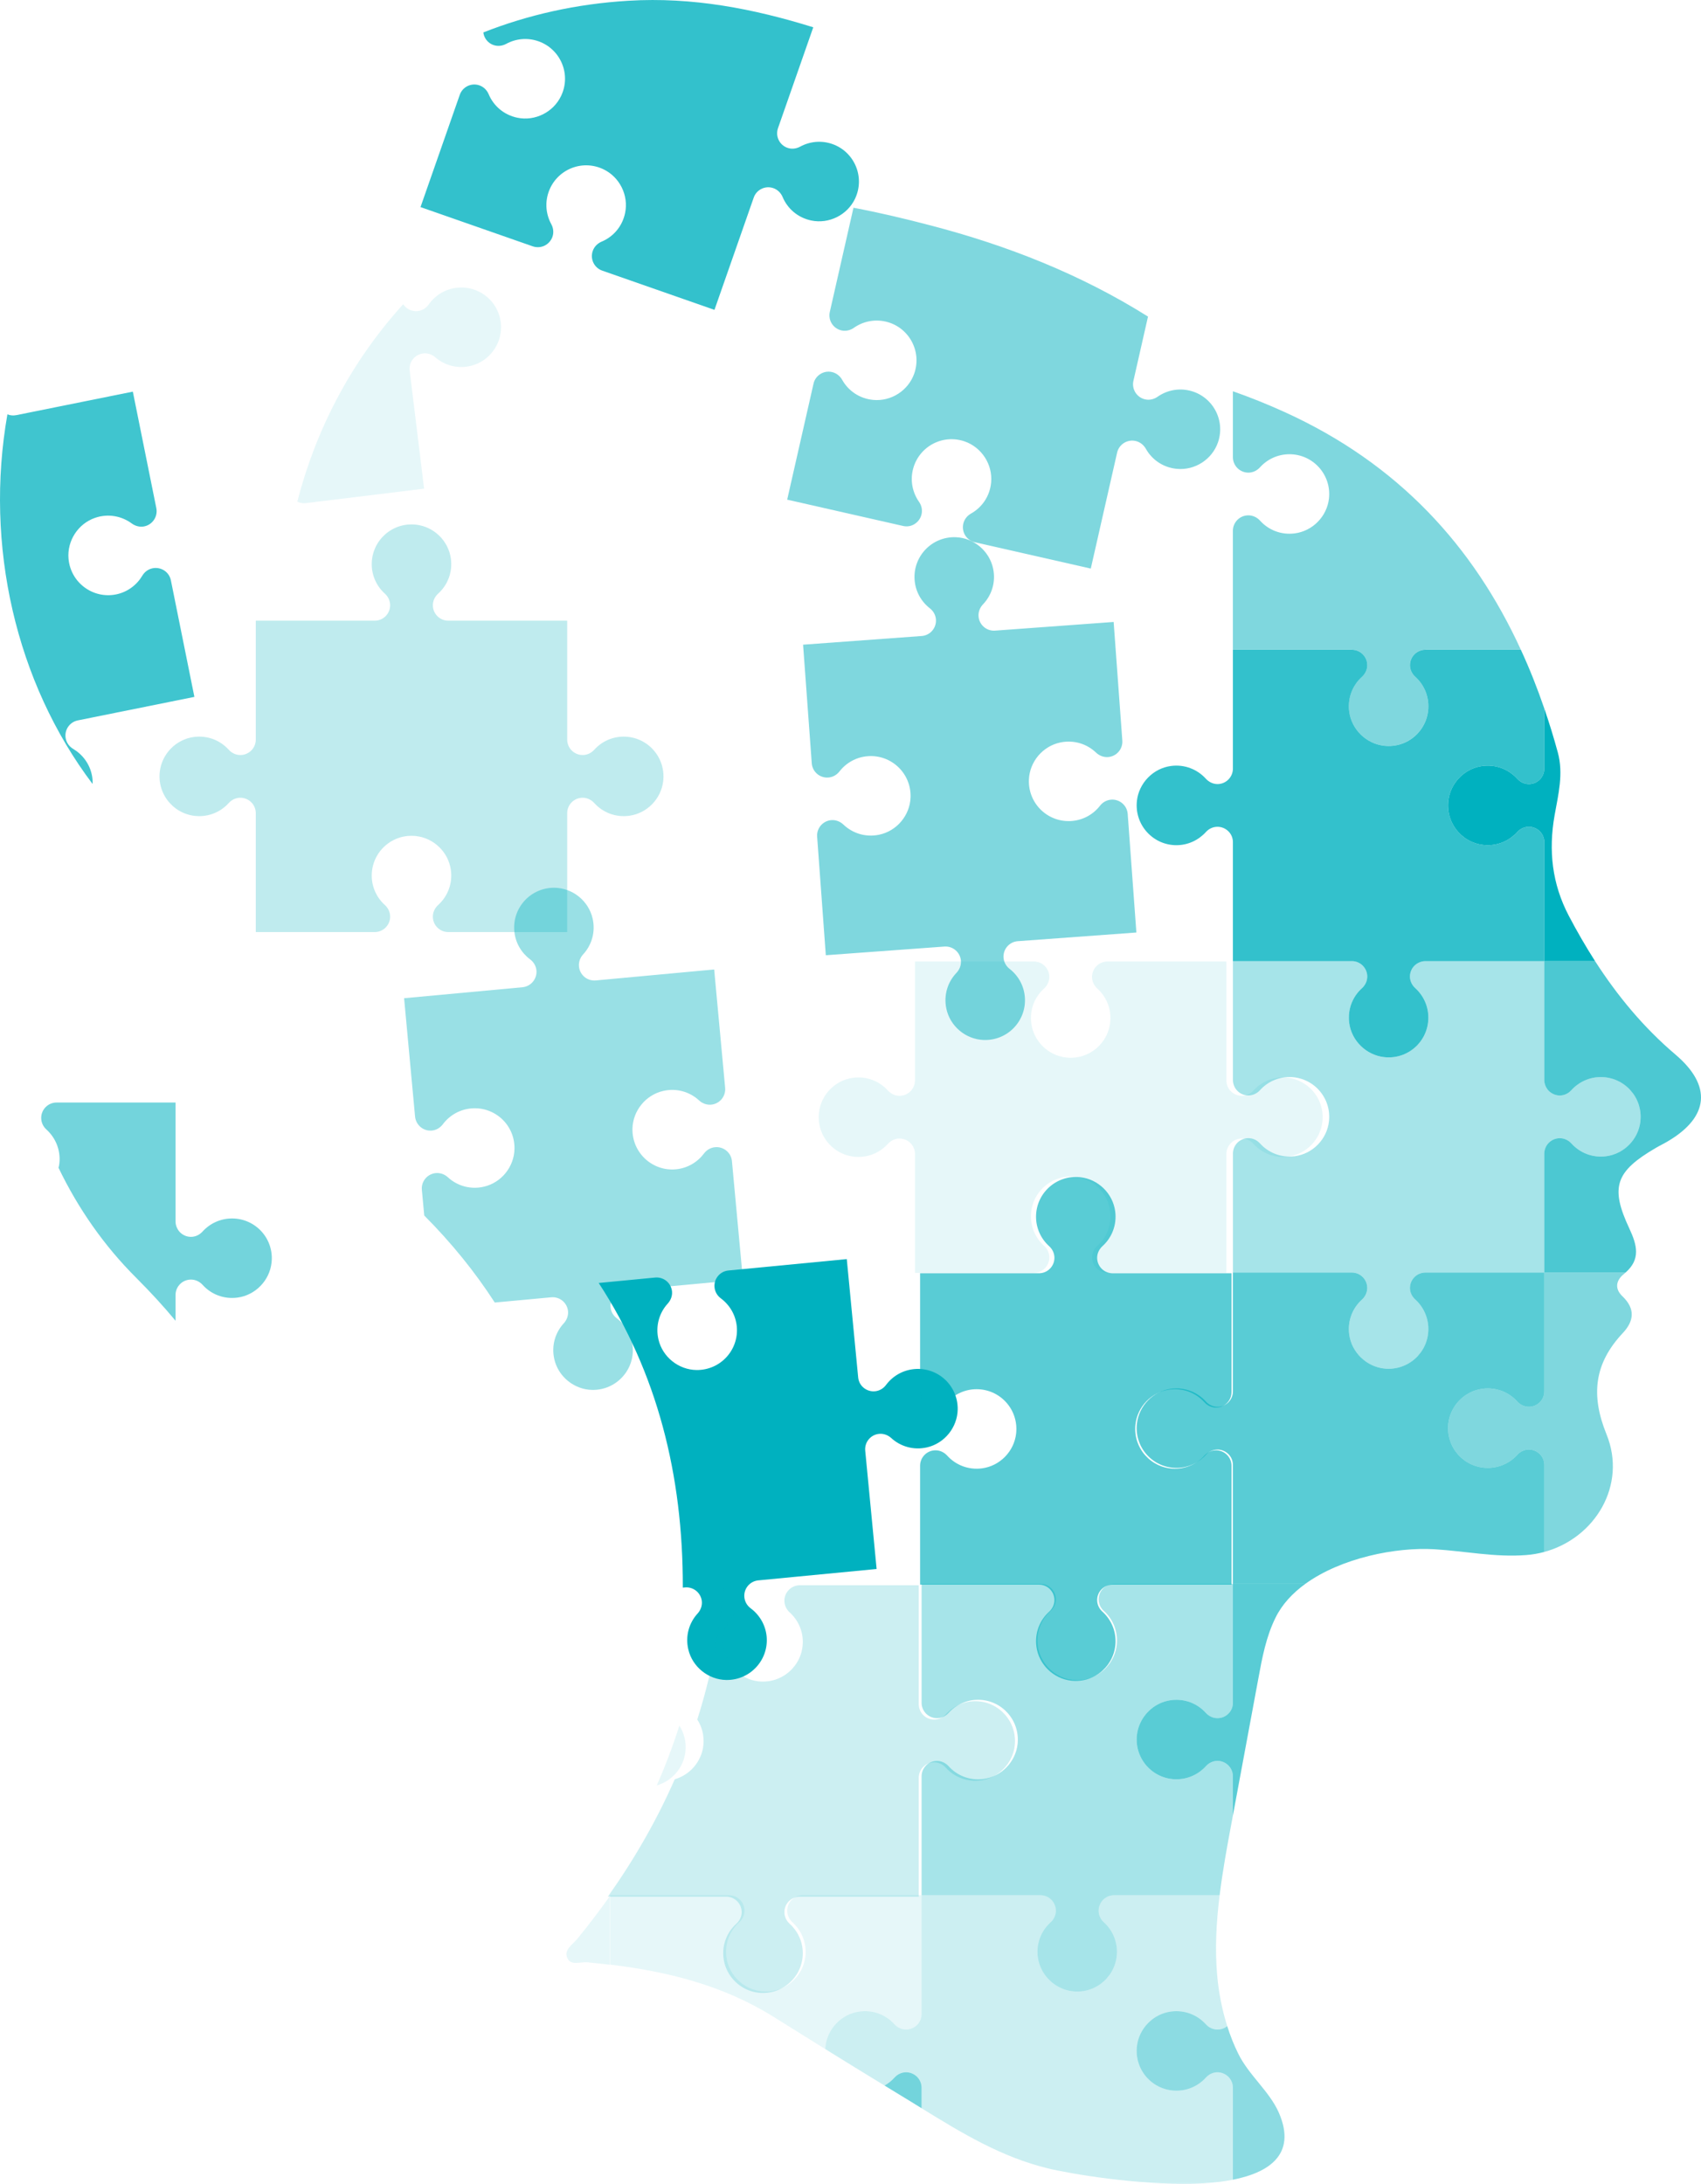 <?xml version="1.0" encoding="UTF-8" standalone="no"?>
<!-- Generator: Adobe Illustrator 27.5.0, SVG Export Plug-In . SVG Version: 6.00 Build 0)  -->

<svg
   version="1.1"
   id="Layer_1"
   x="0px"
   y="0px"
   viewBox="0 0 1154.605 1482.38"
   xml:space="preserve"
   width="1154.605"
   height="1482.38"
   xmlns="http://www.w3.org/2000/svg"
   xmlns:svg="http://www.w3.org/2000/svg"><defs
   id="defs57" />
<g
   id="g57"
   transform="translate(-473.067,-167.772)">
	
	<g
   id="g56">
		
		<g
   id="g55">
			<path
   style="opacity:0.35;fill:#00b1bf"
   d="m 1244.772,1345.529 c -1.77,16.292 10.93,30.033 26.805,30.033 7.964,0 15.094,-3.435 20.039,-8.901 2.03,-2.238 4.841,-3.591 7.86,-3.591 5.778,0 10.462,4.737 10.462,10.515 v 26.545 c -0.365,2.03 -0.781,4.111 -1.145,6.141 -2.967,15.875 -5.882,31.907 -7.86,47.99 h -71.672 c -2.915,0 -5.518,1.198 -7.391,3.071 -1.874,1.925 -3.071,4.58 -3.071,7.443 0,3.019 1.302,5.829 3.539,7.859 5.465,4.945 8.901,12.076 8.901,19.987 0,15.928 -13.741,28.628 -30.033,26.858 -12.128,-1.353 -22.069,-11.035 -23.682,-23.162 -1.249,-9.369 2.342,-17.958 8.64,-23.631 2.238,-2.03 3.592,-4.892 3.592,-7.911 0,-5.778 -4.684,-10.515 -10.462,-10.515 h -80.677 v -80.676 c 0,-2.863 1.145,-5.518 3.072,-7.444 1.873,-1.873 4.528,-3.071 7.391,-3.071 3.019,0 5.882,1.405 7.911,3.644 5.673,6.298 14.262,9.889 23.683,8.64 12.075,-1.613 21.757,-11.555 23.11,-23.682 1.77,-16.291 -10.931,-30.085 -26.806,-30.085 -7.963,0 -15.094,3.488 -20.039,8.953 -2.03,2.238 -4.84,3.539 -7.859,3.539 -5.778,0 -10.462,-4.685 -10.462,-10.462 v -80.729 h 80.677 c 2.915,0 5.517,1.197 7.391,3.071 1.874,1.926 3.071,4.528 3.071,7.443 0,3.019 -1.354,5.881 -3.592,7.911 -6.298,5.674 -9.889,14.261 -8.64,23.631 1.613,12.128 11.555,21.809 23.682,23.162 16.292,1.77 30.033,-10.931 30.033,-26.806 0,-7.963 -3.435,-15.094 -8.901,-20.038 -2.238,-2.03 -3.539,-4.841 -3.539,-7.86 0,-5.778 4.685,-10.514 10.462,-10.514 h 80.677 v 80.729 c 0,2.863 -1.145,5.518 -3.071,7.391 -1.874,1.925 -4.528,3.071 -7.391,3.071 -3.019,0 -5.882,-1.353 -7.911,-3.591 -5.674,-6.298 -14.262,-9.889 -23.683,-8.641 -12.077,1.614 -21.758,11.556 -23.111,23.683 z"
   id="path29" />
			<path
   style="opacity:0.45;fill:#00b1bf"
   d="m 1309.938,1647.366 v -62.407 c 0,-2.915 -1.145,-5.518 -3.071,-7.443 -1.874,-1.875 -4.528,-3.072 -7.391,-3.072 -3.019,0 -5.83,1.354 -7.86,3.592 -4.945,5.465 -12.075,8.901 -20.039,8.901 -15.875,0 -28.575,-13.741 -26.805,-30.033 1.353,-12.18 11.035,-22.069 23.11,-23.682 9.421,-1.249 18.009,2.342 23.683,8.64 2.03,2.238 4.892,3.592 7.911,3.592 2.498,0 4.788,-0.885 6.61,-2.342 2.03,6.402 4.477,12.648 7.444,18.634 7.286,14.834 21.236,25.556 27.638,40.234 12.544,28.938 -8.016,40.806 -31.23,45.386 z"
   id="path30" />
			<path
   style="opacity:0.5;fill:#00b1bf"
   d="m 1433.701,627.106 c 5.465,4.945 8.901,12.075 8.901,20.038 0,15.928 -13.741,28.628 -30.033,26.806 -12.128,-1.353 -22.069,-11.034 -23.682,-23.11 -1.249,-9.421 2.342,-18.01 8.64,-23.683 2.238,-2.03 3.591,-4.892 3.591,-7.911 0,-5.778 -4.685,-10.462 -10.462,-10.462 h -80.729 v -80.729 c 0,-2.863 1.197,-5.518 3.071,-7.391 1.925,-1.925 4.528,-3.071 7.443,-3.071 3.018,0 5.881,1.353 7.911,3.591 5.674,6.298 14.261,9.889 23.631,8.64 12.128,-1.613 21.808,-11.503 23.162,-23.682 1.77,-16.24 -10.931,-30.033 -26.805,-30.033 -7.964,0 -15.094,3.435 -20.04,8.901 -2.03,2.238 -4.841,3.591 -7.859,3.591 -5.778,0 -10.514,-4.685 -10.514,-10.514 v -44.711 c 11.919,4.164 23.682,8.901 35.341,14.21 76.826,34.977 127.73,90.67 160.105,161.198 h -64.75 c -2.863,0 -5.518,1.145 -7.443,3.071 -1.874,1.874 -3.072,4.528 -3.072,7.391 10e-4,3.019 1.355,5.829 3.593,7.86 z"
   id="path31" />
			<path
   style="fill:#00b1bf"
   d="m 1123.131,1124.446 c -0.185,12.201 -8.868,23.024 -20.734,25.788 -9.258,2.146 -18.151,-0.605 -24.402,-6.332 -2.235,-2.033 -5.214,-3.106 -8.219,-2.817 -5.751,0.554 -9.965,5.666 -9.411,11.417 l 7.731,80.306 -80.358,7.736 c -2.85,0.274 -5.378,1.721 -7.063,3.765 -1.732,2.102 -2.623,4.802 -2.343,7.703 0.289,3.005 1.854,5.678 4.276,7.484 5.914,4.399 10.069,11.163 10.832,19.089 1.521,15.802 -10.991,29.765 -27.378,29.566 -12.201,-0.185 -23.025,-8.869 -25.794,-20.786 -2.141,-9.206 0.611,-18.1 6.337,-24.35 2.033,-2.235 3.158,-5.219 2.868,-8.224 -0.553,-5.75 -5.722,-10.012 -11.473,-9.458 l -1.451,0.139 c 0.206,-76.625 -17.52,-146.138 -57.088,-206.803 l 38.288,-3.686 c 2.85,-0.275 5.602,0.611 7.703,2.343 2.045,1.686 3.491,4.213 3.765,7.063 0.289,3.005 -0.835,5.99 -2.869,8.224 -5.725,6.251 -8.477,15.143 -6.331,24.402 2.764,11.865 13.587,20.549 25.789,20.734 16.386,0.2 28.898,-13.763 27.377,-29.565 -0.763,-7.927 -4.917,-14.691 -10.831,-19.089 -2.422,-1.806 -3.987,-4.479 -4.276,-7.484 -0.553,-5.751 3.661,-10.862 9.411,-11.416 l 80.358,-7.736 7.732,80.306 c 0.279,2.901 1.668,5.382 3.765,7.062 2.044,1.686 4.802,2.623 7.651,2.349 3.005,-0.29 5.678,-1.854 7.484,-4.276 4.398,-5.914 11.167,-10.017 19.094,-10.78 15.802,-1.521 29.761,10.94 29.56,27.326 z"
   id="path32" />
			<path
   style="opacity:0.1;fill:#00b1bf"
   d="m 938.315,1356.805 c -1.197,10.878 -9.108,19.988 -19.414,22.902 5.778,-13.221 10.878,-26.701 15.303,-40.547 3.227,4.997 4.84,11.138 4.111,17.645 z"
   id="path33" />
			<path
   style="opacity:0.2;fill:#00b1bf"
   d="m 1161.858,1352.638 c -1.353,12.128 -11.034,22.069 -23.11,23.682 -9.421,1.249 -18.009,-2.342 -23.682,-8.64 -2.03,-2.238 -4.893,-3.643 -7.912,-3.643 -2.862,0 -5.517,1.197 -7.391,3.071 -1.925,1.925 -3.071,4.58 -3.071,7.443 v 80.676 h -80.729 c -2.862,0 -5.517,1.198 -7.391,3.072 -1.926,1.925 -3.071,4.58 -3.071,7.443 0,3.019 1.301,5.829 3.539,7.859 5.465,4.945 8.952,12.076 8.952,19.988 0,15.928 -13.793,28.627 -30.084,26.858 -12.128,-1.353 -22.069,-11.035 -23.683,-23.162 -1.249,-9.369 2.342,-17.958 8.641,-23.631 2.238,-2.03 3.643,-4.892 3.643,-7.911 0,-5.778 -4.737,-10.515 -10.514,-10.515 h -80.313 c 17.905,-25.296 33.155,-51.789 45.387,-79.688 10.306,-2.915 18.218,-12.023 19.415,-22.901 0.728,-6.506 -0.885,-12.648 -4.112,-17.645 5.725,-18.009 10.254,-36.591 13.481,-55.745 1.978,-11.919 3.591,-23.735 4.685,-35.394 h 1.458 c 5.777,0 10.514,4.736 10.514,10.514 0,3.019 -1.405,5.882 -3.643,7.911 -6.298,5.674 -9.89,14.262 -8.641,23.631 1.614,12.128 11.555,21.809 23.683,23.162 16.291,1.77 30.084,-10.931 30.084,-26.806 0,-7.963 -3.487,-15.094 -8.952,-20.038 -2.238,-2.03 -3.539,-4.841 -3.539,-7.86 0,-2.915 1.145,-5.517 3.071,-7.443 1.874,-1.874 4.528,-3.071 7.391,-3.071 h 80.729 v 80.729 c 0,5.778 4.685,10.462 10.462,10.462 3.019,0 5.83,-1.302 7.86,-3.539 4.945,-5.465 12.075,-8.953 20.039,-8.953 15.874,-10e-4 28.574,13.792 26.804,30.084 z"
   id="path34" />
			<path
   style="opacity:0.8;fill:#00b1bf"
   d="m 1456.146,711.407 c -1.77,16.292 10.878,30.085 26.805,30.085 7.964,0 15.094,-3.488 20.039,-8.953 2.03,-2.238 4.841,-3.539 7.86,-3.539 5.777,0 10.462,4.685 10.462,10.462 v 80.729 h -80.677 c -2.863,0 -5.518,1.197 -7.444,3.071 -1.873,1.874 -3.071,4.476 -3.071,7.391 0,3.019 1.353,5.829 3.592,7.86 5.465,4.945 8.901,12.075 8.901,20.039 0,15.927 -13.741,28.628 -30.033,26.805 -12.128,-1.353 -22.069,-11.035 -23.683,-23.11 -1.248,-9.422 2.342,-18.009 8.641,-23.683 2.239,-2.03 3.592,-4.892 3.592,-7.911 0,-5.778 -4.685,-10.461 -10.462,-10.461 h -80.729 v -80.729 c 0,-2.915 -1.145,-5.517 -3.071,-7.391 -1.874,-1.874 -4.528,-3.071 -7.391,-3.071 -3.019,0 -5.83,1.302 -7.86,3.539 -4.945,5.465 -12.075,8.953 -20.039,8.953 -15.875,0 -28.575,-13.793 -26.805,-30.085 1.353,-12.128 11.035,-22.068 23.11,-23.682 9.421,-1.249 18.009,2.394 23.683,8.64 2.03,2.238 4.892,3.644 7.911,3.644 5.778,0 10.462,-4.737 10.462,-10.515 v -80.677 h 80.729 c 5.778,0 10.462,4.685 10.462,10.462 0,3.019 -1.353,5.882 -3.592,7.911 -6.298,5.674 -9.889,14.262 -8.641,23.683 1.614,12.075 11.555,21.757 23.683,23.11 16.291,1.822 30.033,-10.878 30.033,-26.805 0,-7.964 -3.435,-15.094 -8.901,-20.039 -2.238,-2.03 -3.592,-4.841 -3.592,-7.86 0,-2.862 1.198,-5.517 3.071,-7.391 1.926,-1.926 4.581,-3.071 7.444,-3.071 h 64.75 c 5.934,12.805 11.191,26.129 15.927,39.923 v 40.754 c 0,2.915 -1.197,5.518 -3.071,7.443 -1.874,1.875 -4.476,3.071 -7.391,3.071 -3.019,0 -5.882,-1.405 -7.912,-3.644 -5.673,-6.246 -14.261,-9.889 -23.682,-8.64 -12.076,1.614 -21.757,11.554 -23.11,23.682 z"
   id="path35" />
			<path
   style="opacity:0.35;fill:#00b1bf"
   d="m 1521.332,820.172 v 80.706 c 0,5.788 4.692,10.48 10.481,10.48 h 0.01 c 3.012,0 5.843,-1.327 7.86,-3.564 4.934,-5.475 12.068,-8.923 20.018,-8.923 15.917,0 28.615,13.781 26.815,30.061 -1.343,12.145 -11.011,22.054 -23.123,23.664 -9.385,1.247 -17.97,-2.345 -23.658,-8.619 -2.042,-2.253 -4.878,-3.622 -7.919,-3.622 v 0 c -5.789,0 -10.481,4.692 -10.481,10.481 v 80.705 h -80.706 c -5.788,0 -10.481,4.693 -10.481,10.481 v 0.01 c 0,3.012 1.327,5.843 3.564,7.86 5.474,4.934 8.923,12.068 8.923,20.019 0,15.917 -13.781,28.615 -30.061,26.816 -12.145,-1.343 -22.054,-11.011 -23.664,-23.124 -1.247,-9.385 2.344,-17.97 8.619,-23.658 2.252,-2.042 3.622,-4.878 3.622,-7.919 v 0 c 0,-5.788 -4.692,-10.481 -10.481,-10.481 h -80.705 V 950.84 c 0,-5.789 4.692,-10.481 10.481,-10.481 v 0 c 3.041,0 5.876,1.369 7.919,3.622 5.687,6.274 14.272,9.866 23.658,8.619 12.112,-1.609 21.78,-11.518 23.123,-23.664 1.8,-16.28 -10.898,-30.061 -26.815,-30.061 -7.951,0 -15.084,3.448 -20.019,8.923 -2.017,2.237 -4.848,3.564 -7.86,3.564 h -0.01 c -5.789,0 -10.481,-4.692 -10.481,-10.48 v -80.706 h 80.705 c 5.789,0 10.481,4.693 10.481,10.481 v 0 c 0,3.041 -1.369,5.877 -3.622,7.919 -6.274,5.688 -9.866,14.273 -8.619,23.658 1.609,12.113 11.519,21.78 23.664,23.123 16.28,1.8 30.061,-10.898 30.061,-26.815 0,-7.951 -3.449,-15.084 -8.923,-20.018 -2.237,-2.017 -3.564,-4.848 -3.564,-7.86 v -0.007 c 0,-5.788 4.693,-10.481 10.481,-10.481 h 80.707 z"
   id="path36" />
			<path
   style="opacity:0.65;fill:#00b1bf"
   d="m 1456.146,1134.155 c -1.77,16.291 10.878,30.033 26.805,30.033 7.964,0 15.094,-3.435 20.039,-8.901 2.03,-2.238 4.841,-3.539 7.86,-3.539 5.777,0 10.462,4.685 10.462,10.462 v 59.024 c -4.008,1.093 -8.172,1.822 -12.492,2.134 -20.924,1.614 -41.38,-2.706 -62.096,-3.955 -26.077,-1.561 -63.188,5.829 -87.599,23.475 h -49.187 v -80.677 c 0,-2.915 -1.145,-5.518 -3.071,-7.391 -1.874,-1.873 -4.528,-3.071 -7.391,-3.071 -3.019,0 -5.83,1.302 -7.86,3.539 -4.945,5.465 -12.075,8.901 -20.039,8.901 -15.875,0 -28.575,-13.741 -26.805,-30.033 1.353,-12.128 11.035,-22.069 23.11,-23.682 9.421,-1.249 18.009,2.342 23.683,8.64 2.03,2.238 4.892,3.592 7.911,3.592 5.778,0 10.462,-4.685 10.462,-10.462 v -80.676 h 80.729 c 5.778,0 10.462,4.684 10.462,10.462 0,3.019 -1.353,5.881 -3.592,7.911 -6.298,5.674 -9.889,14.261 -8.641,23.683 1.614,12.075 11.555,21.757 23.683,23.11 16.291,1.77 30.033,-10.931 30.033,-26.805 0,-7.964 -3.435,-15.094 -8.901,-20.04 -2.238,-2.029 -3.592,-4.84 -3.592,-7.859 0,-2.863 1.198,-5.517 3.071,-7.391 1.926,-1.926 4.581,-3.071 7.444,-3.071 h 80.677 v 80.676 c 0,2.915 -1.197,5.518 -3.071,7.391 -1.874,1.874 -4.476,3.071 -7.391,3.071 -3.019,0 -5.882,-1.353 -7.912,-3.592 -5.673,-6.298 -14.261,-9.889 -23.682,-8.64 -12.075,1.612 -21.756,11.553 -23.109,23.681 z"
   id="path37" />
			<path
   style="opacity:0.65;fill:#00b1bf"
   d="m 1359.125,1242.888 c -8.692,6.298 -15.771,13.897 -20.195,22.85 -6.454,12.96 -9.161,27.43 -11.763,41.64 -5.778,30.97 -11.451,61.835 -17.228,92.753 v -26.545 c 0,-5.778 -4.685,-10.515 -10.462,-10.515 -3.019,0 -5.83,1.354 -7.86,3.591 -4.945,5.465 -12.075,8.901 -20.039,8.901 -15.875,0 -28.575,-13.741 -26.805,-30.033 1.353,-12.128 11.035,-22.069 23.11,-23.683 9.421,-1.249 18.009,2.342 23.683,8.641 2.03,2.238 4.892,3.591 7.911,3.591 2.862,0 5.517,-1.145 7.391,-3.071 1.926,-1.874 3.071,-4.528 3.071,-7.391 v -80.729 z"
   id="path38" />
			<path
   style="opacity:0.55;fill:#00b1bf"
   d="m 657.387,1024.903 c -1.354,12.18 -11.035,22.069 -23.111,23.683 -9.421,1.249 -18.009,-2.342 -23.682,-8.641 -2.03,-2.238 -4.893,-3.591 -7.911,-3.591 -5.778,0 -10.462,4.685 -10.462,10.462 v 17.489 c -8.172,-9.838 -17.021,-19.467 -26.494,-28.94 -22.017,-21.913 -39.662,-47.313 -52.934,-74.899 0.521,-1.874 0.728,-3.904 0.728,-5.934 0,-7.964 -3.487,-15.094 -8.952,-20.039 -2.238,-2.03 -3.54,-4.841 -3.54,-7.86 0,-5.777 4.685,-10.461 10.462,-10.461 h 80.729 v 80.677 c 0,2.862 1.197,5.517 3.071,7.443 1.874,1.874 4.476,3.071 7.391,3.071 3.018,0 5.829,-1.353 7.859,-3.591 4.945,-5.465 12.075,-8.9 20.039,-8.9 15.928,-10e-4 28.628,13.74 26.807,30.031 z"
   id="path39" />
			<path
   style="opacity:0.25;fill:#00b1bf"
   d="m 858.067,589.101 v 80.706 c 0,5.788 4.692,10.481 10.481,10.481 h 0.007 c 3.012,0 5.843,-1.327 7.86,-3.564 4.934,-5.474 12.068,-8.922 20.018,-8.922 15.917,0 28.615,13.78 26.815,30.061 -1.343,12.145 -11.011,22.054 -23.123,23.663 -9.385,1.248 -17.97,-2.344 -23.658,-8.618 -2.042,-2.253 -4.878,-3.622 -7.919,-3.622 v 0 c -5.789,0 -10.481,4.693 -10.481,10.481 v 80.705 h -80.706 c -5.788,0 -10.481,-4.692 -10.481,-10.48 v 0 c 0,-3.041 1.369,-5.877 3.622,-7.92 6.274,-5.687 9.866,-14.273 8.619,-23.657 -1.61,-12.113 -11.518,-21.781 -23.664,-23.124 -16.281,-1.8 -30.061,10.898 -30.061,26.816 0,7.951 3.448,15.084 8.922,20.018 2.238,2.016 3.564,4.848 3.564,7.86 v 0.007 c 0,5.788 -4.692,10.48 -10.481,10.48 h -80.705 v -80.705 c 0,-5.788 -4.693,-10.481 -10.481,-10.481 h -0.007 c -3.012,0 -5.844,1.327 -7.86,3.564 -4.934,5.474 -12.068,8.922 -20.018,8.922 -15.917,0 -28.615,-13.78 -26.815,-30.061 1.343,-12.145 11.011,-22.054 23.124,-23.664 9.385,-1.247 17.97,2.345 23.657,8.619 2.042,2.253 4.879,3.622 7.92,3.622 v 0 c 5.788,0 10.481,-4.693 10.481,-10.481 v -80.706 h 80.705 c 5.789,0 10.481,-4.692 10.481,-10.48 v -0.007 c 0,-3.012 -1.327,-5.844 -3.564,-7.861 -5.474,-4.934 -8.922,-12.067 -8.922,-20.018 0,-15.917 13.78,-28.615 30.061,-26.815 12.145,1.343 22.054,11.011 23.664,23.124 1.247,9.385 -2.344,17.97 -8.619,23.657 -2.253,2.043 -3.622,4.878 -3.622,7.92 v 0 c 0,5.788 4.693,10.48 10.481,10.48 z"
   id="path40" />
			<path
   style="opacity:0.75;fill:#00b1bf"
   d="m 519.578,547.077 c 1.486,16.32 16.661,27.33 32.274,24.182 7.756,-1.564 14.057,-6.392 17.824,-12.726 1.547,-2.596 4.045,-4.427 7.005,-5.023 2.806,-0.566 5.645,0.083 7.903,1.539 2.208,1.467 3.896,3.781 4.472,6.639 l 15.958,79.136 -79.136,15.958 c -5.664,1.142 -9.33,6.66 -8.188,12.323 0.597,2.959 2.428,5.458 5.023,7.005 6.335,3.767 11.164,10.067 12.737,17.874 0.402,1.99 0.598,4.02 0.458,5.96 -52.148,-69.025 -73.457,-162.056 -57.816,-250.908 1.849,0.742 3.911,0.963 6.003,0.541 l 79.136,-15.958 15.947,79.086 c 1.142,5.664 -2.565,11.243 -8.229,12.385 -2.959,0.597 -6.043,-0.215 -8.475,-2.008 -6.796,-5.001 -15.935,-6.875 -24.872,-3.798 -11.569,3.978 -19.095,15.637 -18.024,27.793 z"
   id="path41" />
			<path
   style="opacity:0.4;fill:#00b1bf"
   d="m 902.359,934.023 c -0.259,16.385 13.661,28.947 29.469,27.481 7.929,-0.735 14.708,-4.867 19.127,-10.764 1.814,-2.416 4.493,-3.972 7.499,-4.25 5.753,-0.533 10.901,3.694 11.435,9.447 l 7.453,80.385 -80.384,7.453 c -5.753,0.534 -9.985,5.63 -9.452,11.384 0.279,3.006 1.834,5.684 4.25,7.499 5.898,4.419 10.029,11.197 10.764,19.127 1.466,15.807 -11.096,29.727 -27.482,29.468 -12.201,-0.228 -22.993,-8.949 -25.715,-20.824 -2.114,-9.266 0.67,-18.148 6.417,-24.38 2.041,-2.227 3.176,-5.208 2.898,-8.213 -0.264,-2.851 -1.702,-5.384 -3.74,-7.076 -2.096,-1.74 -4.844,-2.635 -7.695,-2.371 l -38.301,3.552 c -13.368,-20.715 -29.307,-40.408 -47.87,-59.074 l -1.615,-17.414 c -0.533,-5.753 3.699,-10.85 9.452,-11.383 3.006,-0.279 5.982,0.804 8.209,2.845 6.231,5.747 15.114,8.531 24.38,6.417 11.875,-2.722 20.602,-13.462 20.824,-25.715 0.31,-16.39 -13.604,-28.9 -29.464,-27.429 -7.93,0.735 -14.713,4.814 -19.132,10.712 -1.815,2.416 -4.489,4.023 -7.495,4.302 -2.902,0.27 -5.605,-0.682 -7.643,-2.375 -2.044,-1.745 -3.481,-4.278 -3.745,-7.128 l -7.448,-80.333 80.332,-7.448 c 5.753,-0.533 10.032,-5.687 9.499,-11.44 -0.279,-3.006 -1.886,-5.68 -4.302,-7.495 -5.898,-4.419 -9.978,-11.203 -10.708,-19.08 -1.471,-15.859 11.04,-29.774 27.425,-29.516 12.253,0.223 22.993,8.95 25.72,20.877 2.109,9.213 -0.675,18.097 -6.422,24.327 -2.041,2.228 -3.124,5.204 -2.845,8.21 0.264,2.85 1.649,5.388 3.745,7.128 2.039,1.693 4.793,2.64 7.643,2.375 l 80.385,-7.453 7.448,80.333 c 0.264,2.85 -0.682,5.604 -2.37,7.694 -1.745,2.044 -4.226,3.476 -7.128,3.745 -3.006,0.279 -5.986,-0.856 -8.214,-2.897 -6.231,-5.747 -15.114,-8.531 -24.328,-6.422 -11.926,2.725 -20.649,13.517 -20.876,25.719 z"
   id="path42" />
			<path
   style="opacity:0.1;fill:#00b1bf"
   d="m 1305.514,1031.804 h -80.705 c -5.789,0 -10.481,-4.693 -10.481,-10.481 v 0 c 0,-3.041 1.369,-5.877 3.622,-7.919 6.273,-5.688 9.865,-14.272 8.618,-23.658 -1.609,-12.112 -11.518,-21.78 -23.664,-23.123 -16.28,-1.8 -30.061,10.898 -30.061,26.815 0,7.951 3.449,15.084 8.923,20.018 2.237,2.017 3.564,4.848 3.564,7.86 v 0.01 c 0,5.788 -4.693,10.481 -10.481,10.481 h -80.706 v -80.706 c 0,-5.788 -4.692,-10.48 -10.481,-10.48 h -0.01 c -3.012,0 -5.843,1.326 -7.86,3.563 -4.934,5.475 -12.068,8.923 -20.019,8.923 -15.917,0 -28.615,-13.781 -26.815,-30.061 1.343,-12.145 11.011,-22.054 23.123,-23.664 9.385,-1.247 17.971,2.344 23.658,8.619 2.042,2.252 4.878,3.622 7.919,3.622 v 0 c 5.789,0 10.481,-4.692 10.481,-10.481 v -80.705 h 80.706 c 5.788,0 10.481,4.692 10.481,10.481 v 0 c 0,3.041 -1.369,5.876 -3.622,7.919 -6.273,5.688 -9.866,14.273 -8.619,23.658 1.61,12.112 11.519,21.78 23.664,23.123 16.281,1.8 30.061,-10.898 30.061,-26.815 0,-7.951 -3.448,-15.084 -8.922,-20.018 -2.238,-2.017 -3.564,-4.848 -3.564,-7.86 v -0.007 c 0,-5.789 4.692,-10.481 10.481,-10.481 h 80.705 v 80.705 c 0,5.789 4.693,10.481 10.481,10.481 h 0.01 c 3.012,0 5.844,-1.327 7.86,-3.563 4.934,-5.475 12.068,-8.923 20.018,-8.923 15.917,0 28.616,13.781 26.816,30.061 -1.343,12.145 -11.011,22.054 -23.124,23.664 -9.385,1.247 -17.97,-2.345 -23.657,-8.619 -2.042,-2.252 -4.878,-3.622 -7.92,-3.622 v 0 c -5.788,0 -10.481,4.692 -10.481,10.48 v 80.706 z"
   id="path43" />
			<path
   style="opacity:0.65;fill:#00b1bf"
   d="m 1097.612,1243.436 v -80.706 c 0,-5.788 4.692,-10.48 10.481,-10.48 v 0 c 3.041,0 5.876,1.369 7.919,3.622 5.687,6.274 14.272,9.866 23.658,8.619 12.112,-1.609 21.78,-11.518 23.123,-23.664 1.8,-16.28 -10.898,-30.061 -26.815,-30.061 -7.951,0 -15.085,3.448 -20.019,8.922 -2.017,2.238 -4.848,3.564 -7.86,3.564 h -0.01 c -5.789,0 -10.481,-4.692 -10.481,-10.481 v -80.705 h 80.705 c 5.789,0 10.481,-4.693 10.481,-10.481 v -0.01 c 0,-3.012 -1.327,-5.843 -3.564,-7.86 -5.474,-4.934 -8.922,-12.068 -8.922,-20.019 0,-15.916 13.78,-28.615 30.061,-26.815 12.145,1.343 22.054,11.011 23.664,23.124 1.247,9.385 -2.344,17.97 -8.619,23.658 -2.253,2.042 -3.622,4.878 -3.622,7.919 v 0 c 0,5.788 4.693,10.481 10.481,10.481 h 80.706 v 80.705 c 0,5.789 -4.693,10.481 -10.481,10.481 v 0 c -3.041,0 -5.877,-1.369 -7.919,-3.622 -5.688,-6.274 -14.272,-9.866 -23.658,-8.619 -12.113,1.609 -21.781,11.518 -23.124,23.664 -1.799,16.28 10.899,30.061 26.816,30.061 7.951,0 15.084,-3.448 20.019,-8.923 2.016,-2.237 4.848,-3.563 7.86,-3.563 h 0.01 c 5.788,0 10.481,4.692 10.481,10.48 v 80.706 h -80.706 c -5.788,0 -10.481,4.692 -10.481,10.481 v 0.01 c 0,3.012 1.327,5.843 3.564,7.86 5.474,4.934 8.923,12.068 8.923,20.019 0,15.917 -13.781,28.615 -30.061,26.815 -12.145,-1.343 -22.054,-11.011 -23.664,-23.123 -1.247,-9.385 2.344,-17.97 8.618,-23.658 2.253,-2.042 3.622,-4.878 3.622,-7.919 v 0 c 0,-5.789 -4.692,-10.481 -10.481,-10.481 h -80.705 z"
   id="path44" />
			<path
   style="opacity:0.5;fill:#00b1bf"
   d="m 1228.987,589.96 5.89,80.491 c 0.422,5.773 -3.915,10.794 -9.688,11.217 v 0 c -3.032,0.222 -5.961,-0.937 -8.162,-3.035 -6.13,-5.842 -14.954,-8.798 -24.224,-6.869 -11.963,2.49 -20.882,13.077 -21.335,25.288 -0.607,16.369 13.063,29.186 28.938,28.024 7.929,-0.58 14.792,-4.539 19.314,-10.36 1.847,-2.378 4.575,-3.908 7.579,-4.128 l 0.01,-10e-4 c 5.773,-0.422 10.795,3.915 11.217,9.688 l 5.89,80.49 -80.491,5.89 c -5.773,0.422 -10.11,5.445 -9.688,11.217 l 10e-4,0.007 c 0.219,3.004 1.749,5.731 4.128,7.579 5.82,4.521 9.779,11.384 10.359,19.314 1.162,15.875 -11.655,29.544 -28.024,28.938 -12.211,-0.453 -22.799,-9.373 -25.288,-21.336 -1.929,-9.269 1.027,-18.093 6.869,-24.224 2.098,-2.201 3.256,-5.129 3.035,-8.162 v 0 c -0.423,-5.773 -5.445,-10.11 -11.218,-9.688 l -80.49,5.89 -5.89,-80.491 c -0.422,-5.773 3.915,-10.794 9.688,-11.217 v 0 c 3.032,-0.222 5.961,0.937 8.162,3.035 6.13,5.842 14.954,8.798 24.224,6.869 11.963,-2.49 20.883,-13.077 21.336,-25.288 0.607,-16.369 -13.063,-29.186 -28.938,-28.024 -7.929,0.58 -14.792,4.539 -19.314,10.36 -1.848,2.378 -4.576,3.908 -7.579,4.128 l -0.01,10e-4 c -5.772,0.422 -10.795,-3.915 -11.217,-9.688 l -5.89,-80.49 80.491,-5.89 c 5.772,-0.422 10.11,-5.445 9.687,-11.217 v -0.007 c -0.22,-3.004 -1.75,-5.731 -4.128,-7.579 -5.82,-4.521 -9.779,-11.384 -10.359,-19.314 -1.162,-15.875 11.655,-29.545 28.023,-28.938 12.211,0.453 22.799,9.372 25.288,21.335 1.929,9.269 -1.027,18.093 -6.868,24.224 -2.099,2.201 -3.257,5.13 -3.035,8.162 v 0 c 0.422,5.773 5.444,10.11 11.217,9.688 z"
   id="path45" />
			<path
   style="opacity:0.1;fill:#00b1bf"
   d="m 813.165,389.692 c 0.135,12.254 -8.275,23.245 -20.065,26.313 -9.2,2.383 -18.16,-0.139 -24.556,-5.702 -2.287,-1.975 -5.293,-2.971 -8.289,-2.605 -5.735,0.701 -9.816,5.92 -9.115,11.655 l 9.799,80.132 -80.132,9.798 c -2.118,0.259 -4.157,-0.121 -5.943,-1.004 12.48,-48.457 36.233,-94.78 71.918,-134.014 0.591,0.977 1.377,1.824 2.246,2.504 2.087,1.632 4.816,2.505 7.71,2.152 2.996,-0.367 5.622,-2.051 7.365,-4.519 4.246,-6.025 10.906,-10.301 18.811,-11.267 15.808,-1.933 30.089,10.217 30.251,26.557 z"
   id="path46" />
			<path
   style="opacity:0.5;fill:#00b1bf"
   d="m 1299.799,468.075 c -4.016,11.578 -15.647,19.079 -27.831,17.966 -9.413,-0.857 -16.993,-6.26 -21.131,-13.658 -1.484,-2.632 -3.976,-4.585 -6.92,-5.254 -2.842,-0.645 -5.634,-0.105 -7.938,1.346 -2.242,1.413 -3.997,3.736 -4.632,6.527 l -17.875,78.725 -78.675,-17.863 c -5.634,-1.279 -9.165,-6.885 -7.875,-12.57 0.669,-2.944 2.622,-5.436 5.255,-6.92 7.397,-4.138 12.802,-11.717 13.657,-21.131 1.112,-12.184 -6.439,-23.826 -17.966,-27.831 -15.496,-5.333 -31.708,4.009 -35.234,19.541 -1.752,7.716 0.02,15.43 4.254,21.462 1.733,2.475 2.379,5.504 1.711,8.448 -0.645,2.842 -2.389,5.115 -4.643,6.578 -2.254,1.464 -5.045,2.003 -7.888,1.358 l -78.674,-17.863 17.875,-78.726 c 0.634,-2.792 2.339,-5.126 4.631,-6.527 2.253,-1.463 5.096,-1.992 7.887,-1.358 2.944,0.668 5.436,2.622 6.92,5.254 4.138,7.397 11.718,12.802 21.182,13.669 12.133,1.1 23.764,-6.4 27.78,-17.977 5.322,-15.444 -4.009,-31.708 -19.49,-35.223 -7.766,-1.763 -15.48,0.008 -21.512,4.243 -2.476,1.733 -5.516,2.431 -8.46,1.762 -5.634,-1.279 -9.164,-6.885 -7.874,-12.569 l 16.054,-70.706 c 17.295,3.287 34.518,7.357 51.648,11.834 52.622,13.657 102.547,33.319 148.274,62.063 l -9.9,43.6 c -1.291,5.685 2.291,11.302 7.925,12.581 2.944,0.668 5.985,-0.029 8.459,-1.763 6.032,-4.234 13.747,-6.005 21.513,-4.242 15.484,3.517 24.815,19.78 19.493,35.224 z"
   id="path47" />
			<path
   style="opacity:0.2;fill:#00b1bf"
   d="m 1309.938,1584.958 v 62.407 c -9.057,1.822 -18.53,2.498 -26.598,2.707 -38.204,0.937 -83.019,-6.558 -98.842,-10.358 -31.698,-7.651 -58.816,-24.151 -85.882,-40.859 v -13.897 c 0,-2.915 -1.197,-5.518 -3.071,-7.443 -1.925,-1.875 -4.528,-3.072 -7.443,-3.072 -3.019,0 -5.829,1.354 -7.859,3.592 -1.926,2.134 -4.216,4.008 -6.767,5.413 -13.481,-8.172 -26.858,-16.448 -40.183,-24.724 0,-0.572 0.052,-1.197 0.105,-1.822 1.353,-12.18 11.035,-22.069 23.162,-23.682 9.369,-1.249 17.957,2.342 23.631,8.64 2.03,2.238 4.892,3.592 7.911,3.592 5.778,0 10.514,-4.685 10.514,-10.462 v -80.729 h 80.677 c 5.778,0 10.462,4.737 10.462,10.515 0,3.019 -1.354,5.881 -3.592,7.911 -6.298,5.673 -9.889,14.261 -8.64,23.631 1.613,12.128 11.555,21.809 23.682,23.162 16.292,1.77 30.033,-10.93 30.033,-26.858 0,-7.911 -3.435,-15.042 -8.901,-19.987 -2.238,-2.03 -3.539,-4.84 -3.539,-7.859 0,-2.863 1.197,-5.518 3.071,-7.443 1.874,-1.874 4.476,-3.071 7.391,-3.071 h 71.672 c -2.238,18.114 -3.279,36.279 -1.665,54.444 1.041,11.607 3.279,23.214 6.818,34.405 -1.822,1.458 -4.112,2.342 -6.61,2.342 -3.019,0 -5.882,-1.354 -7.911,-3.592 -5.674,-6.298 -14.262,-9.889 -23.683,-8.64 -12.075,1.613 -21.757,11.502 -23.11,23.682 -1.77,16.291 10.93,30.033 26.805,30.033 7.964,0 15.094,-3.435 20.039,-8.901 2.03,-2.238 4.841,-3.592 7.86,-3.592 2.862,0 5.517,1.197 7.391,3.072 1.927,1.926 3.072,4.529 3.072,7.443 z"
   id="path48" />
			<path
   style="opacity:0.1;fill:#00b1bf"
   d="m 887.036,1454.881 v 46.584 c -5.101,-0.625 -10.202,-1.197 -15.302,-1.665 -4.581,-0.417 -10.775,2.29 -13.325,-2.395 -3.122,-5.881 3.123,-9.473 6.351,-13.324 7.806,-9.525 15.25,-19.311 22.276,-29.2 z"
   id="path49" />
			<path
   style="opacity:0.1;fill:#00b1bf"
   d="m 1098.616,1454.261 v 80.729 c 0,5.778 -4.736,10.462 -10.514,10.462 -3.019,0 -5.881,-1.354 -7.911,-3.592 -5.674,-6.298 -14.261,-9.889 -23.631,-8.64 -12.128,1.613 -21.809,11.502 -23.162,23.682 -0.052,0.625 -0.105,1.249 -0.105,1.822 -11.815,-7.338 -23.63,-14.73 -35.394,-22.069 -34.144,-21.288 -71.724,-30.605 -110.658,-35.289 v -47.106 h 80.677 c 5.778,0 10.514,4.737 10.514,10.515 0,3.019 -1.405,5.881 -3.644,7.911 -6.298,5.673 -9.89,14.261 -8.641,23.631 1.614,12.128 11.555,21.809 23.683,23.162 16.292,1.77 30.084,-10.93 30.084,-26.858 0,-7.911 -3.487,-15.042 -8.952,-19.987 -2.238,-2.03 -3.539,-4.84 -3.539,-7.859 0,-2.863 1.145,-5.518 3.071,-7.443 1.874,-1.874 4.528,-3.071 7.391,-3.071 z"
   id="path50" />
			<path
   style="opacity:0.55;fill:#00b1bf"
   d="m 1095.545,1577.516 c 1.874,1.925 3.071,4.528 3.071,7.443 v 13.897 c -5.048,-3.122 -10.098,-6.246 -15.198,-9.317 -3.332,-2.03 -6.662,-4.06 -9.942,-6.09 2.551,-1.405 4.841,-3.279 6.767,-5.413 2.03,-2.238 4.84,-3.592 7.859,-3.592 2.914,0 5.518,1.197 7.443,3.072 z"
   id="path51" />
			<path
   style="opacity:0.8;fill:#00b1bf"
   d="m 1053.423,302.732 c -5.297,11.05 -17.7,17.19 -29.631,14.727 -9.306,-1.931 -16.227,-8.155 -19.504,-15.973 -1.177,-2.783 -3.433,-5.005 -6.283,-6.001 -2.702,-0.945 -5.586,-0.74 -7.99,0.46 -2.436,1.133 -4.394,3.261 -5.339,5.962 l -26.647,76.205 -76.205,-26.647 c -5.454,-1.907 -8.329,-7.875 -6.404,-13.378 0.997,-2.85 3.218,-5.106 6.002,-6.283 7.817,-3.277 14.042,-10.199 15.956,-19.454 2.48,-11.98 -3.66,-24.383 -14.71,-29.682 -14.794,-7.047 -31.957,0.405 -37.214,15.439 -2.611,7.468 -1.722,15.333 1.805,21.805 1.442,2.655 1.792,5.754 0.796,8.604 -0.962,2.752 -2.952,4.813 -5.356,6.013 -2.454,1.182 -5.337,1.387 -8.04,0.442 l -76.155,-26.63 26.647,-76.205 c 1.907,-5.454 7.875,-8.329 13.329,-6.422 2.85,0.997 5.106,3.219 6.283,6.001 3.276,7.818 10.198,14.043 19.504,15.973 11.931,2.463 24.334,-3.677 29.632,-14.727 7.08,-14.728 -0.355,-31.941 -15.39,-37.198 -7.518,-2.629 -15.383,-1.74 -21.854,1.787 -2.655,1.443 -5.755,1.793 -8.605,0.796 -2.751,-0.963 -4.813,-2.952 -5.962,-5.339 -0.48,-0.994 -0.809,-2.103 -0.907,-3.239 30.116,-11.856 63.017,-19.375 98.44,-21.49 43.497,-2.655 85.01,5.409 125.484,18.019 l -23.933,68.441 c -1.924,5.503 0.952,11.471 6.405,13.378 2.85,0.996 5.95,0.647 8.605,-0.796 6.471,-3.527 14.337,-4.416 21.854,-1.787 14.983,5.242 22.419,22.454 15.387,37.199 z"
   id="path52" />
			<path
   style="opacity:0.7;fill:#00b1bf"
   d="m 1605.476,942.3 c -2.707,1.665 -5.622,3.018 -8.38,4.632 -27.274,15.928 -31.334,26.441 -18.114,54.652 5.465,11.659 7.651,21.028 -2.498,29.981 h -55.173 v -80.729 c 0,-5.778 4.737,-10.462 10.515,-10.462 3.018,0 5.882,1.354 7.911,3.592 5.673,6.298 14.261,9.89 23.631,8.641 12.128,-1.614 21.809,-11.503 23.162,-23.683 1.769,-16.291 -10.931,-30.033 -26.857,-30.033 -7.912,0 -15.043,3.435 -19.988,8.901 -2.03,2.238 -4.841,3.592 -7.859,3.592 -2.863,0 -5.518,-1.198 -7.444,-3.071 -1.873,-1.926 -3.071,-4.581 -3.071,-7.443 v -80.677 h 34.458 c 15.146,23.526 32.895,45.023 54.652,63.5 24.724,21.027 22.694,42.159 -4.945,58.607 z"
   id="path53" />
			<path
   style="fill:#00b1bf"
   d="m 1521.312,820.192 v -80.729 c 0,-5.778 -4.685,-10.462 -10.462,-10.462 -3.019,0 -5.83,1.302 -7.86,3.539 -4.945,5.465 -12.075,8.953 -20.039,8.953 -15.927,0 -28.575,-13.793 -26.805,-30.085 1.353,-12.128 11.035,-22.068 23.11,-23.682 9.421,-1.249 18.009,2.394 23.682,8.64 2.03,2.238 4.893,3.644 7.912,3.644 2.915,0 5.517,-1.197 7.391,-3.071 1.874,-1.925 3.071,-4.528 3.071,-7.443 V 648.74 c 3.331,9.681 6.402,19.622 9.161,29.772 3.955,14.47 0.312,28.68 -2.187,42.733 -4.216,23.891 -1.717,46.48 9.63,68.133 5.569,10.618 11.503,20.871 17.853,30.814 z"
   id="path54" />
			<path
   style="opacity:0.5;fill:#00b1bf"
   d="m 1574.507,1072.736 c -19.155,20.456 -21.861,41.848 -10.982,68.654 14.001,34.404 -7.651,70.423 -42.213,79.844 v -59.024 c 0,-5.778 -4.685,-10.462 -10.462,-10.462 -3.019,0 -5.83,1.302 -7.86,3.539 -4.945,5.465 -12.075,8.901 -20.039,8.901 -15.927,0 -28.575,-13.741 -26.805,-30.033 1.353,-12.128 11.035,-22.069 23.11,-23.682 9.421,-1.249 18.009,2.342 23.682,8.64 2.03,2.238 4.893,3.592 7.912,3.592 2.915,0 5.517,-1.197 7.391,-3.071 1.874,-1.874 3.071,-4.476 3.071,-7.391 v -80.676 h 55.173 c -0.364,0.364 -0.78,0.728 -1.197,1.041 -5.309,4.32 -6.402,9.889 -0.937,15.095 8.796,8.429 7.963,16.758 0.156,25.033 z"
   id="path55" />
		</g>
	</g>
</g>
</svg>
